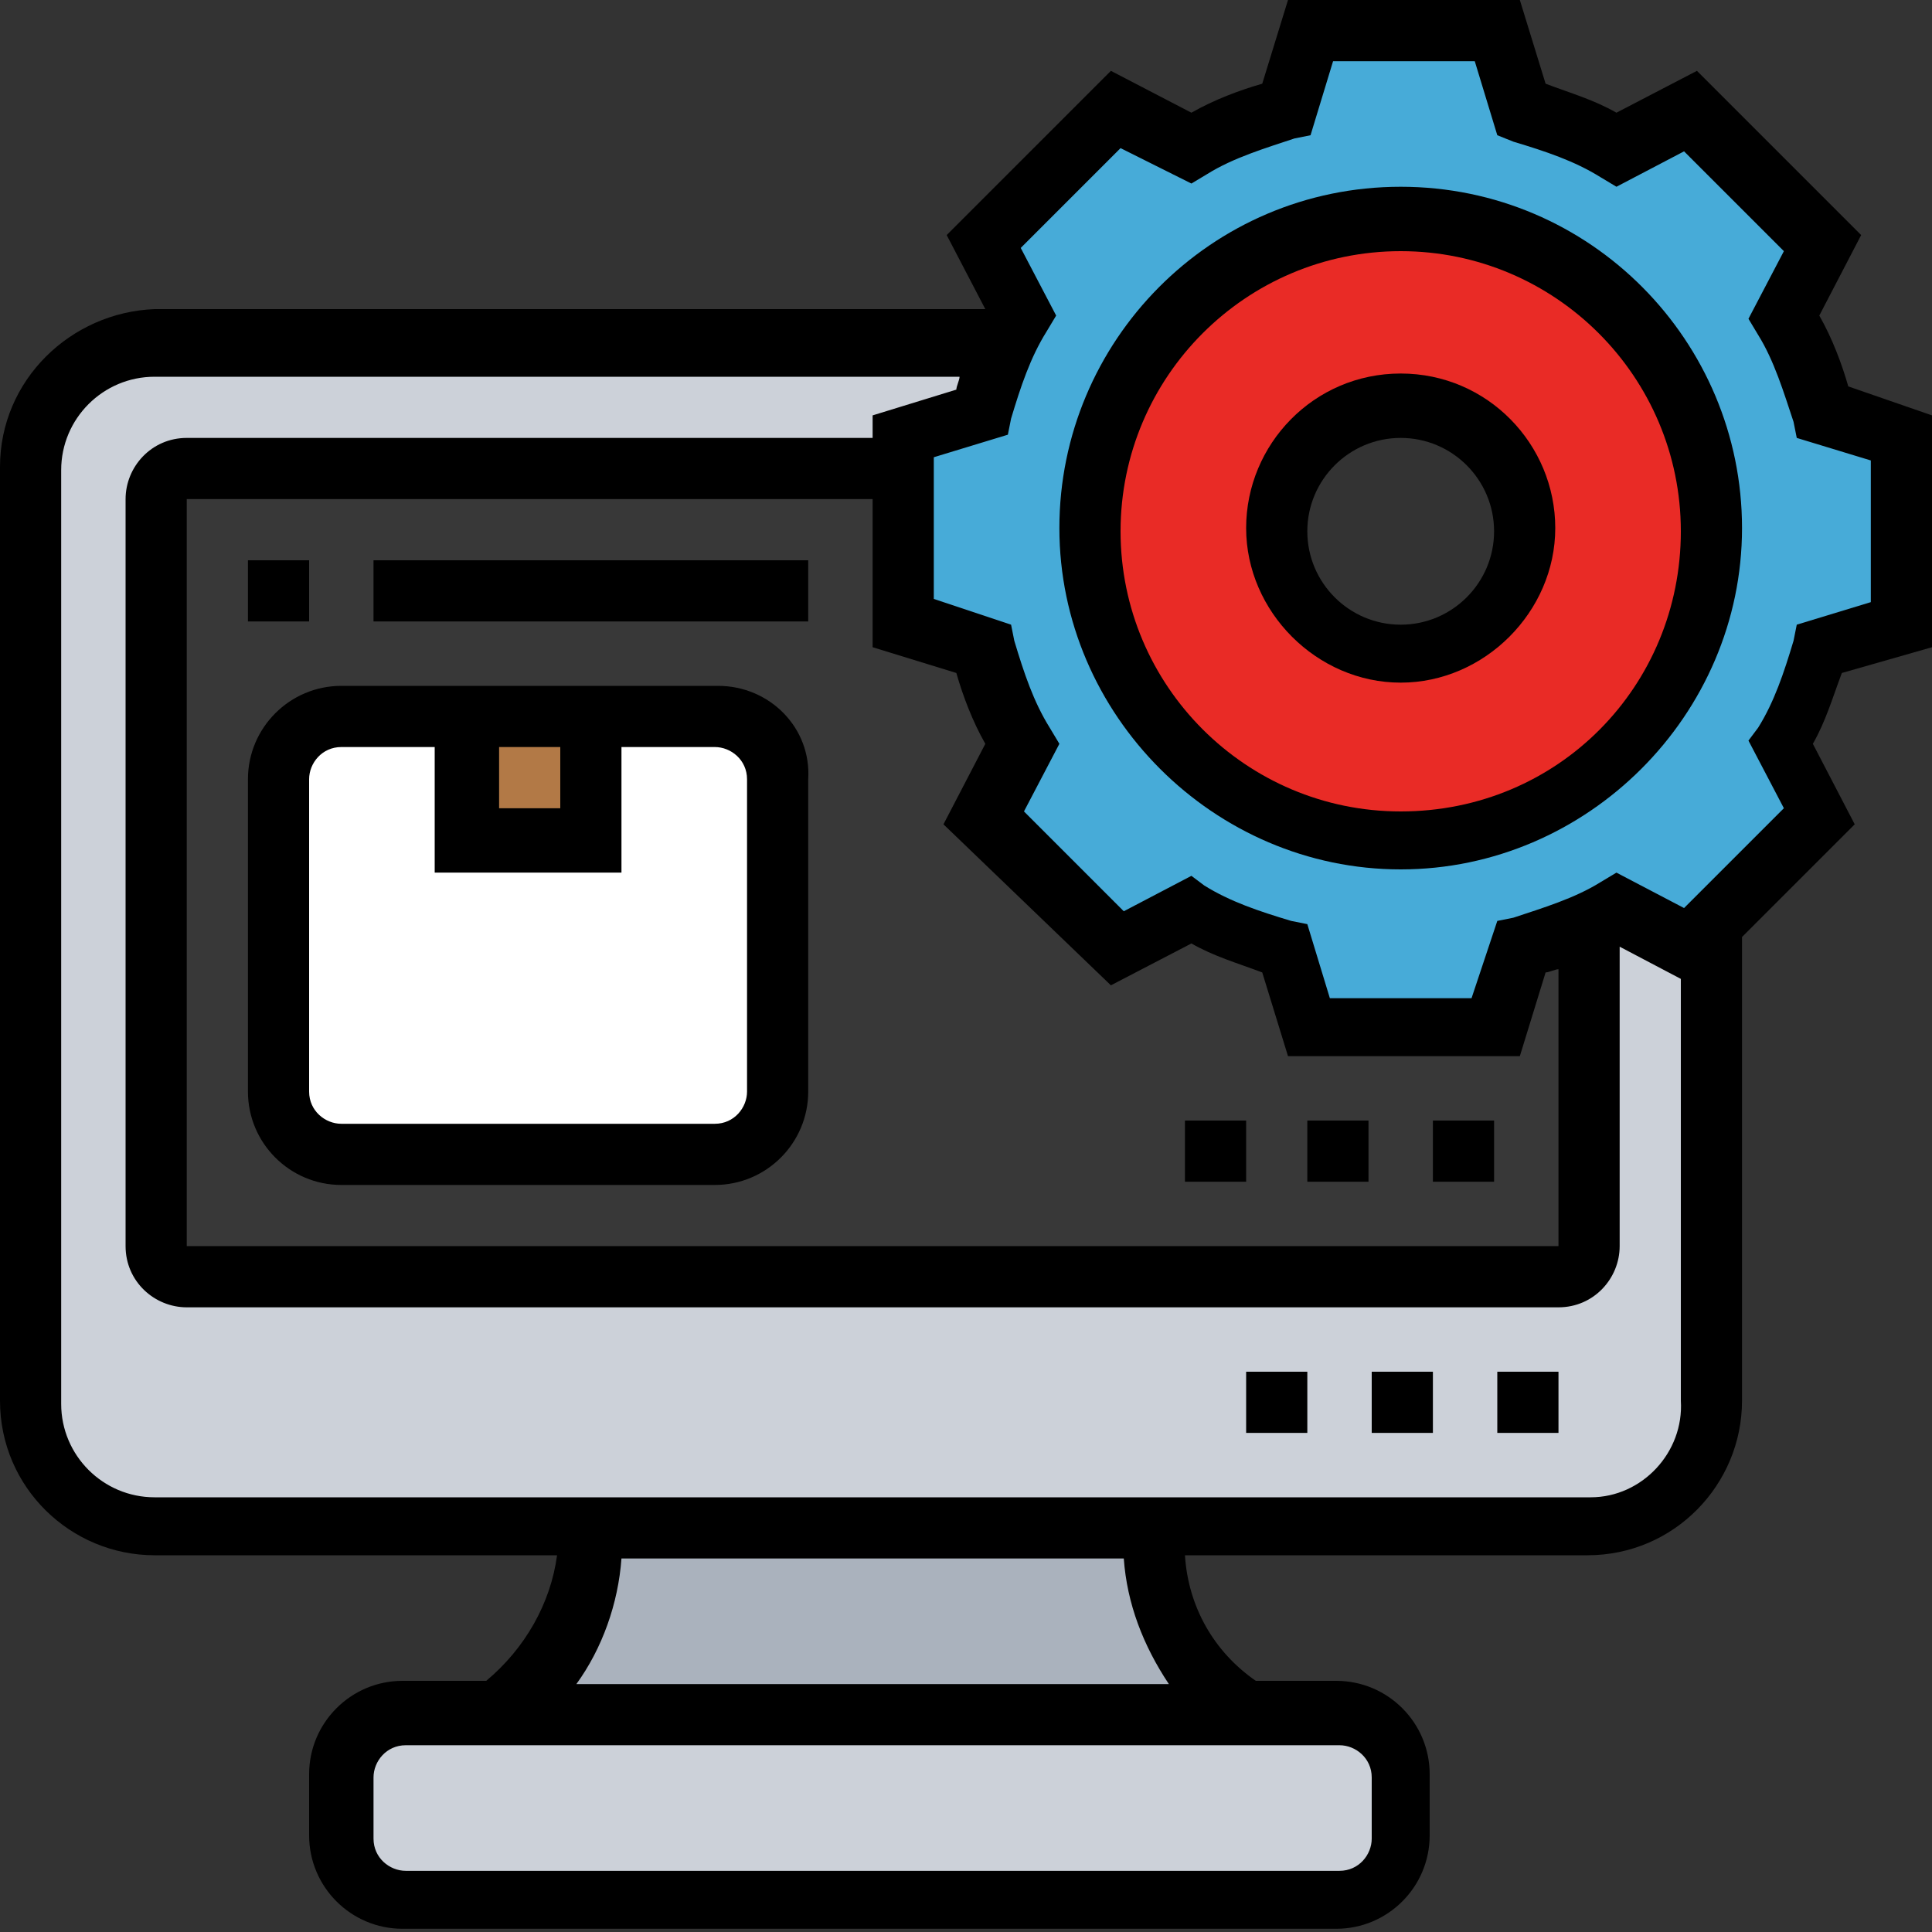 <?xml version="1.0" encoding="utf-8"?>
<!-- Generator: Adobe Illustrator 25.4.1, SVG Export Plug-In . SVG Version: 6.00 Build 0)  -->
<svg version="1.1" id="Layer_5" xmlns="http://www.w3.org/2000/svg" xmlns:xlink="http://www.w3.org/1999/xlink" x="0px" y="0px"
	 width="60px" height="60px" viewBox="0 0 60 60" style="enable-background:new 0 0 60 60;" xml:space="preserve">
<rect x="0" y="0" width="60" height="60" fill="#333333" stroke="none"/>
<style type="text/css">
	.st0{fill:#CCD1D9;}
	.st1{fill:#AAB2BD;}
	.st2{fill:#383838;}
	.st3{fill:#FFFFFF;}
	.st4{fill:#B27946;}
	.st5{fill:#E92B26;}
	.st6{fill:#47ABD8;}
</style>
<g>
	<path class="st0" d="M43.5,55.2v1.9c0,1.1-0.9,1.9-1.9,1.9h-29c-1.1,0-1.9-0.9-1.9-1.9v-1.9c0-1.1,0.9-1.9,1.9-1.9h2.9h23.2h2.9
		C42.7,53.2,43.5,54.1,43.5,55.2z"/>
</g>
<g>
	<path class="st1" d="M38.7,53.2H15.5c1.8-1.2,2.9-3.2,2.9-5.4v-0.4h17.4v0.4C35.8,50,36.9,52,38.7,53.2z"/>
</g>
<g>
	<path class="st0" d="M28.1,13.5v1H5.8c-0.5,0-1,0.4-1,1v23.2c0,0.5,0.4,1,1,1h42.6c0.5,0,1-0.4,1-1v-10c0.3-0.1,0.5-0.3,0.8-0.4
		l2.3,1.2l0.8-0.8v14.9c0,2.1-1.7,3.9-3.9,3.9H35.8H18.4H4.8c-2.1,0-3.9-1.7-3.9-3.9v-29c0-2.1,1.7-3.9,3.9-3.9h26.5
		c-0.3,0.7-0.6,1.4-0.8,2.1L28.1,13.5z"/>
</g>
<g>
	<path class="st2" d="M4.8,38.7V15.5c0-0.5,0.4-1,1-1h22.3v4.8l2.5,0.8c0.3,1,0.7,2,1.2,2.9l-1.2,2.3l4.1,4.1l2.3-1.2
		c0.9,0.5,1.9,0.9,2.9,1.2l0.8,2.5h5.8l0.8-2.5c0.7-0.2,1.4-0.5,2.1-0.8v10c0,0.5-0.4,1-1,1H5.8C5.3,39.7,4.8,39.2,4.8,38.7
		L4.8,38.7z"/>
</g>
<g>
	<path class="st3" d="M22.3,35.8H10.6c-1.1,0-1.9-0.9-1.9-1.9v-9.7c0-1.1,0.9-1.9,1.9-1.9h11.6c1.1,0,1.9,0.9,1.9,1.9v9.7
		C24.2,34.9,23.3,35.8,22.3,35.8z"/>
</g>
<g>
	<path class="st4" d="M14.5,22.3h3.9v3.9h-3.9V22.3z"/>
</g>
<g>
	<path class="st5" d="M43.5,6.8c5.3,0,9.7,4.3,9.7,9.7s-4.3,9.7-9.7,9.7s-9.7-4.3-9.7-9.7S38.2,6.8,43.5,6.8z M47.4,16.5
		c0-2.1-1.7-3.9-3.9-3.9c-2.1,0-3.9,1.7-3.9,3.9s1.7,3.9,3.9,3.9C45.7,20.3,47.4,18.6,47.4,16.5z"/>
</g>
<g>
	<path class="st6" d="M59,13.5v5.8l-2.5,0.8c-0.3,1-0.7,2-1.2,2.9l1.2,2.3l-3.3,3.3l-0.8,0.8l-2.3-1.2c-0.3,0.1-0.5,0.3-0.8,0.4
		c-0.7,0.3-1.4,0.6-2.1,0.8l-0.8,2.5h-5.8l-0.8-2.5c-1-0.3-2-0.7-2.9-1.2l-2.3,1.2l-4.1-4.1l1.2-2.3c-0.5-0.9-0.9-1.9-1.2-2.9
		L28,19.3v-4.8v-1l2.5-0.8c0.2-0.7,0.5-1.4,0.8-2.1c0.1-0.3,0.3-0.5,0.4-0.8l-1.2-2.3l4.1-4.1l2.3,1.2c0.9-0.5,1.9-0.9,2.9-1.2
		L40.6,1h5.8l0.8,2.5c1,0.3,2,0.7,2.9,1.2l2.3-1.2l4.1,4.1l-1.2,2.3c0.5,0.9,0.9,1.9,1.2,2.9L59,13.5z M53.2,16.5
		c0-5.3-4.3-9.7-9.7-9.7s-9.7,4.3-9.7,9.7s4.3,9.7,9.7,9.7S53.2,21.8,53.2,16.5z"/>
</g>
<g>
	<path d="M46.5,42.6h1.9v1.9h-1.9V42.6z"/>
	<path d="M42.6,42.6h1.9v1.9h-1.9V42.6z"/>
	<path d="M38.7,42.6h1.9v1.9h-1.9V42.6z"/>
	<path d="M43.5,5.8c-5.9,0-10.6,4.8-10.6,10.6S37.7,27,43.5,27s10.6-4.8,10.6-10.6S49.4,5.8,43.5,5.8z M43.5,25.2
		c-4.8,0-8.7-3.9-8.7-8.7s3.9-8.7,8.7-8.7s8.7,3.9,8.7,8.7S48.4,25.2,43.5,25.2z"/>
	<path d="M60,20.1v-7.2L57.4,12c-0.2-0.7-0.5-1.5-0.9-2.2l1.3-2.5l-5.1-5.1l-2.5,1.3c-0.7-0.4-1.4-0.6-2.2-0.9L47.2,0H40l-0.8,2.6
		c-0.7,0.2-1.5,0.5-2.2,0.9l-2.5-1.3l-5.1,5.1l1.2,2.3H4.8C2.2,9.7,0,11.8,0,14.5v29c0,2.7,2.2,4.8,4.8,4.8h12.5
		c-0.2,1.5-1,2.9-2.2,3.9h-2.6c-1.6,0-2.9,1.3-2.9,2.9V57c0,1.6,1.3,2.9,2.9,2.9h29c1.6,0,2.9-1.3,2.9-2.9v-1.9
		c0-1.6-1.3-2.9-2.9-2.9H39c-1.3-0.9-2.1-2.3-2.2-3.9h12.5c2.7,0,4.8-2.2,4.8-4.8V29.1l3.5-3.5l-1.3-2.5c0.4-0.7,0.6-1.4,0.9-2.2
		L60,20.1z M42.6,55.2v1.9c0,0.5-0.4,1-1,1h-29c-0.5,0-1-0.4-1-1v-1.9c0-0.5,0.4-1,1-1h29C42.1,54.2,42.6,54.6,42.6,55.2z
		 M36.3,52.3H17.9c0.8-1.1,1.3-2.5,1.4-3.9h15.6C35,49.8,35.5,51.1,36.3,52.3L36.3,52.3z M49.4,46.5H4.8c-1.6,0-2.9-1.3-2.9-2.9v-29
		c0-1.6,1.3-2.9,2.9-2.9h25c0,0.1-0.1,0.3-0.1,0.4l-2.6,0.8v0.7H5.8c-1.1,0-1.9,0.9-1.9,1.9v23.2c0,1.1,0.9,1.9,1.9,1.9h42.6
		c1.1,0,1.9-0.9,1.9-1.9v-9.3l1.9,1v13.1C52.3,45.1,51,46.5,49.4,46.5z M34.5,30.6l2.5-1.3c0.7,0.4,1.4,0.6,2.2,0.9l0.8,2.6h7.2
		l0.8-2.6c0.1,0,0.3-0.1,0.4-0.1v8.6H5.8V15.5h21.3v4.6l2.6,0.8c0.2,0.7,0.5,1.5,0.9,2.2l-1.3,2.5L34.5,30.6z M55.8,19.4l-0.1,0.5
		c-0.3,1-0.6,1.9-1.1,2.7L54.3,23l1.1,2.1l-3.1,3.1l-2.1-1.1l-0.5,0.3c-0.8,0.5-1.8,0.8-2.7,1.1l-0.5,0.1L45.7,31h-4.4l-0.7-2.3
		l-0.5-0.1c-1-0.3-1.9-0.6-2.7-1.1L37,27.2l-2.1,1.1l-3.1-3.1l1.1-2.1l-0.3-0.5c-0.5-0.8-0.8-1.7-1.1-2.7l-0.1-0.5L29,18.6v-4.4
		l2.3-0.7l0.1-0.5c0.3-1,0.6-1.9,1.1-2.7l0.3-0.5l-1.1-2.1l3.1-3.1L37,5.7l0.5-0.3c0.8-0.5,1.8-0.8,2.7-1.1l0.5-0.1l0.7-2.3h4.4
		l0.7,2.3L47,4.4c1,0.3,1.9,0.6,2.7,1.1l0.5,0.3l2.1-1.1l3.1,3.1l-1.1,2.1l0.3,0.5c0.5,0.8,0.8,1.8,1.1,2.7l0.1,0.5l2.3,0.7v4.4
		L55.8,19.4z"/>
	<path d="M43.5,11.6c-2.7,0-4.8,2.2-4.8,4.8s2.2,4.8,4.8,4.8s4.8-2.2,4.8-4.8S46.2,11.6,43.5,11.6z M43.5,19.4
		c-1.6,0-2.9-1.3-2.9-2.9s1.3-2.9,2.9-2.9c1.6,0,2.9,1.3,2.9,2.9S45.1,19.4,43.5,19.4z"/>
	<path d="M22.3,21.3H10.6c-1.6,0-2.9,1.3-2.9,2.9v9.7c0,1.6,1.3,2.9,2.9,2.9h11.6c1.6,0,2.9-1.3,2.9-2.9v-9.7
		C25.2,22.6,23.9,21.3,22.3,21.3z M15.5,23.2h1.9v1.9h-1.9V23.2z M23.2,33.9c0,0.5-0.4,1-1,1H10.6c-0.5,0-1-0.4-1-1v-9.7
		c0-0.5,0.4-1,1-1h2.9v3.9h5.8v-3.9h2.9c0.5,0,1,0.4,1,1C23.2,24.2,23.2,33.9,23.2,33.9z"/>
	<path d="M7.7,17.4h1.9v1.9H7.7V17.4z"/>
	<path d="M11.6,17.4h13.5v1.9H11.6V17.4z"/>
	<path d="M36.8,34.8h1.9v1.9h-1.9V34.8z"/>
	<path d="M40.6,34.8h1.9v1.9h-1.9V34.8z"/>
	<path d="M44.5,34.8h1.9v1.9h-1.9V34.8z"/>
</g>
</svg>
